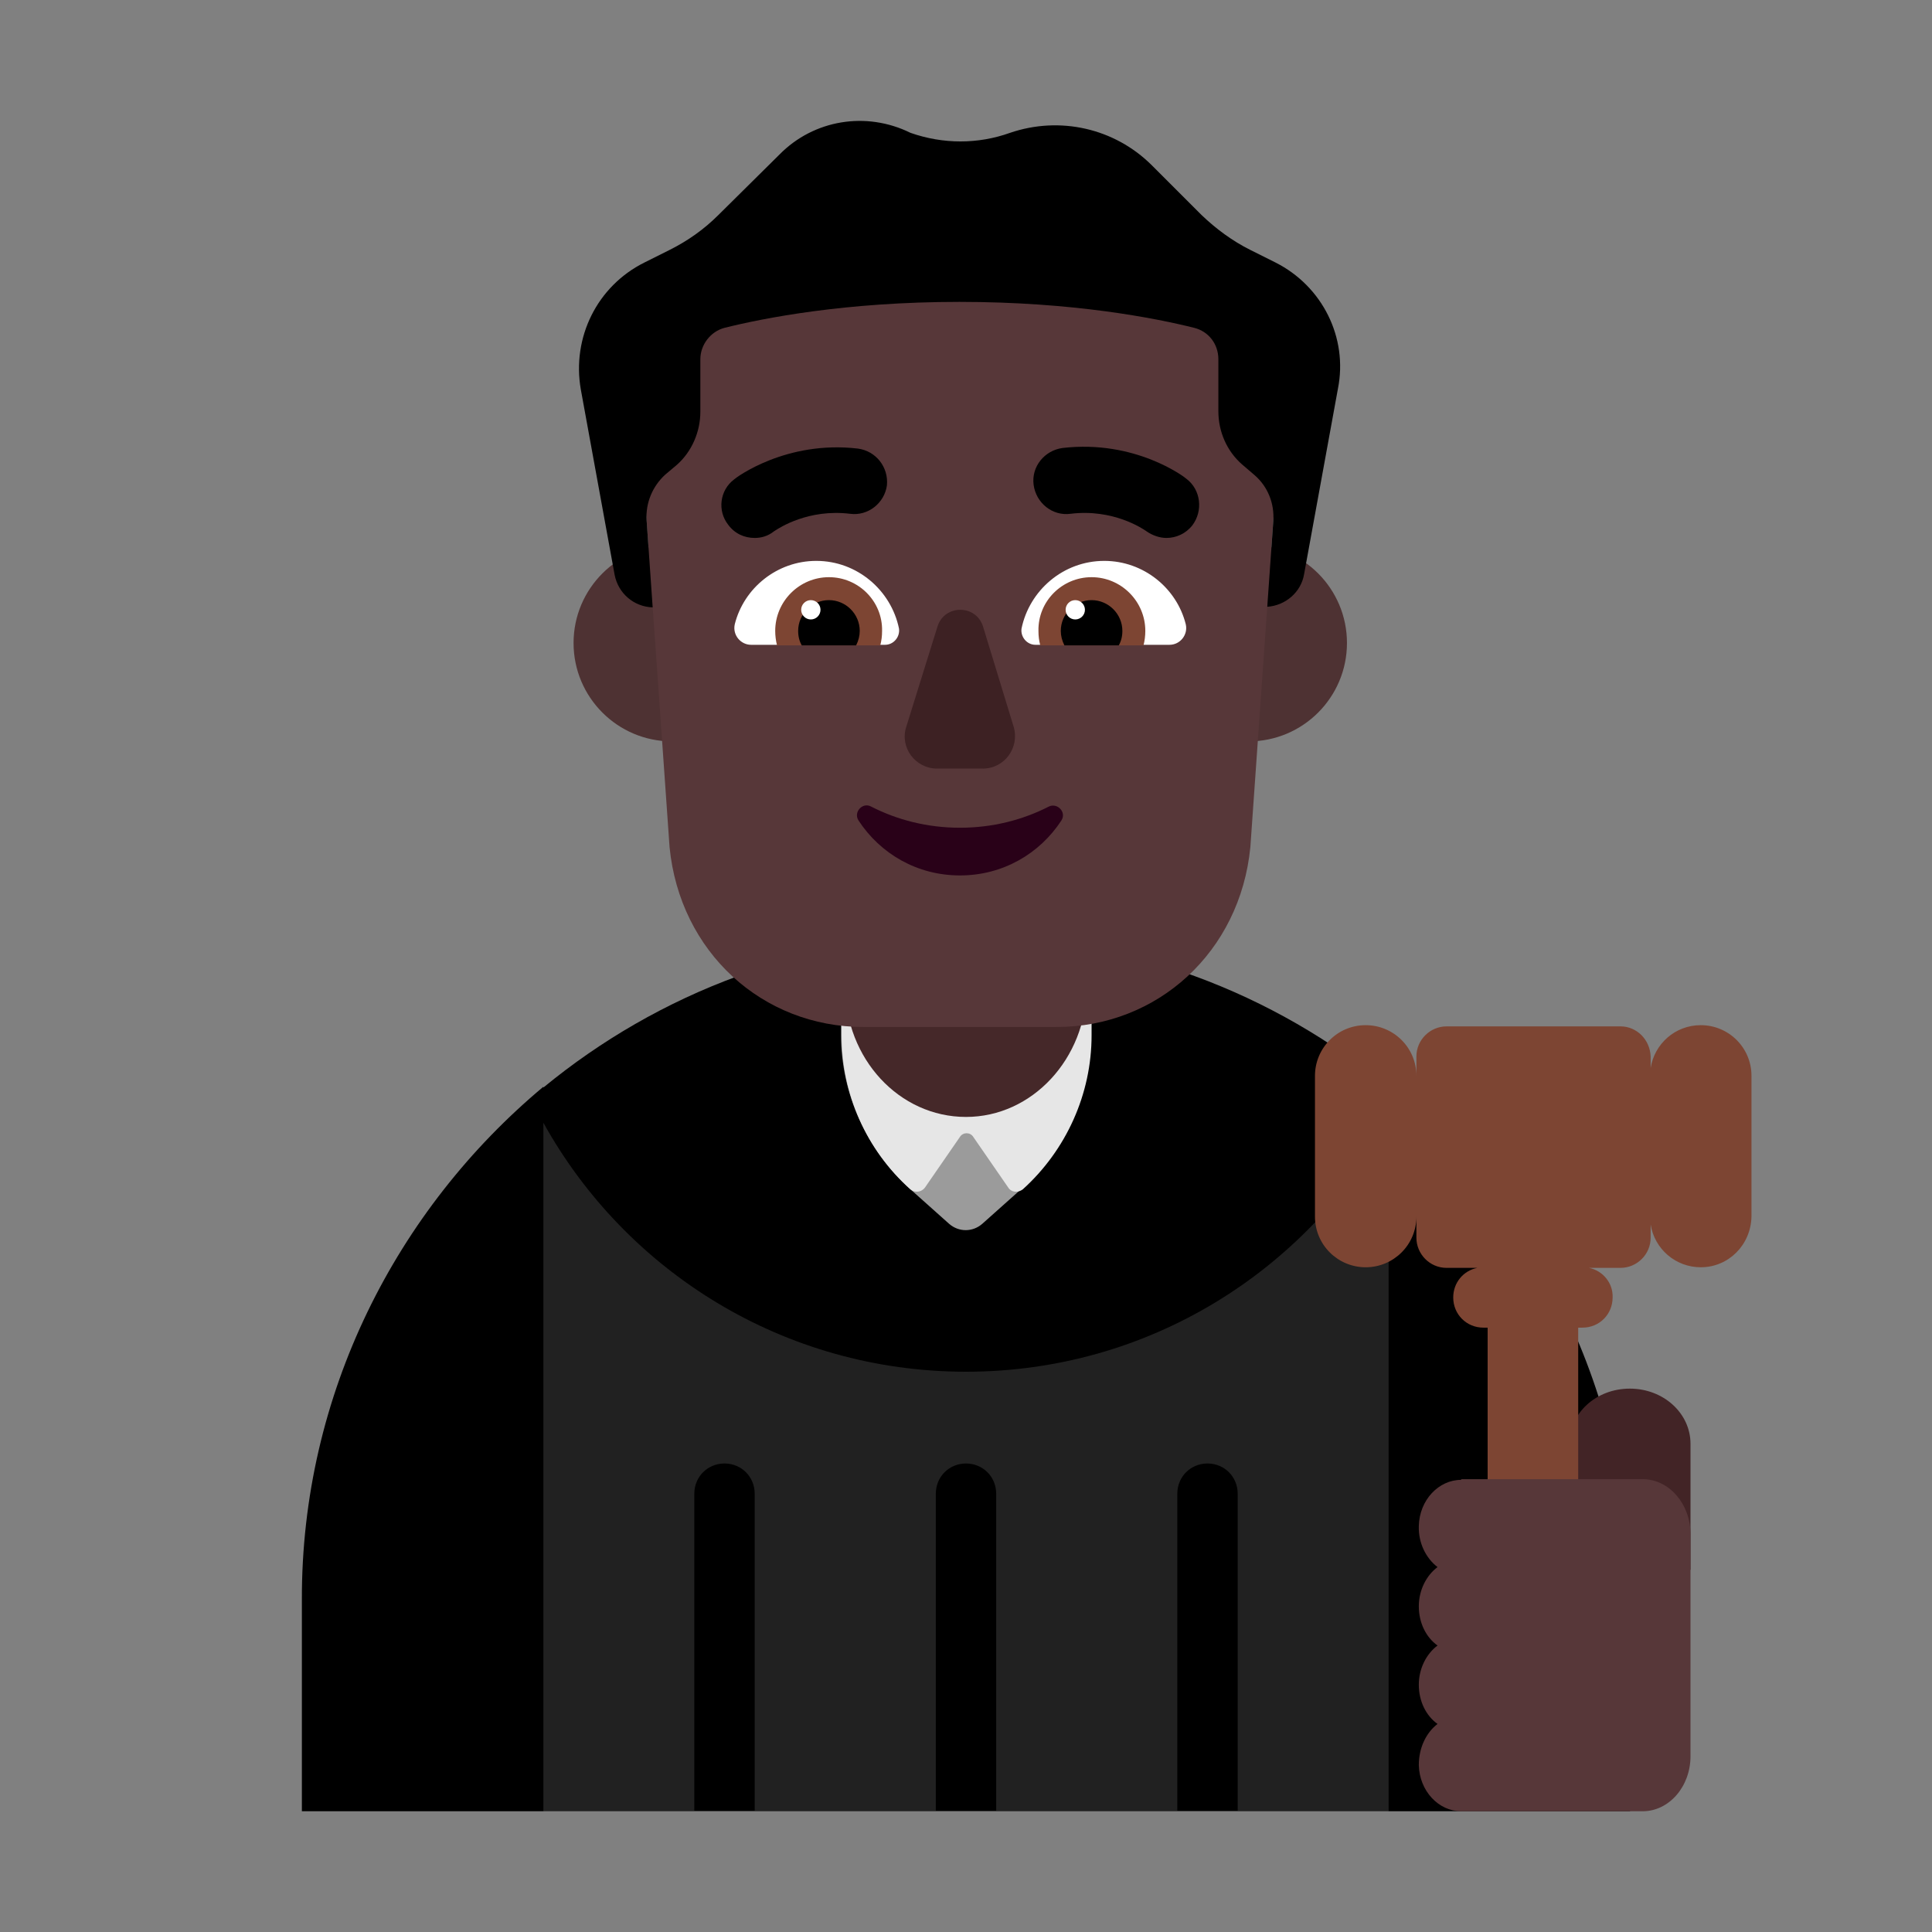<svg width="32" height="32" viewBox="0 0 32 32" fill="none" xmlns="http://www.w3.org/2000/svg">
<rect x="0" y="0" width="32" height="32" fill="#808080" stroke="none"/>
<path d="M23 30L25 24L23 18.5H9L7 24L9 30H23Z" fill="#212121"/>
<path d="M23 30V18.593C21.63 21.054 19.018 22.72 16 22.72C12.983 22.72 10.363 21.055 9 18.596V30H5V26.5C4.99 23.09 6.57 20.03 9 18V18.013C10.901 16.448 13.339 15.5 16 15.5C18.661 15.5 21.099 16.439 23 18.012V18C25.45 20.02 27 23.09 27 26.5V30H23Z" fill="black"/>
<path d="M12.5 29.99V24.74C12.5 24.46 12.28 24.24 12 24.24C11.72 24.24 11.5 24.46 11.5 24.74V29.99H12.5Z" fill="black"/>
<path d="M16.5 29.99V24.74C16.5 24.46 16.28 24.24 16 24.24C15.72 24.24 15.5 24.46 15.5 24.74V29.99H16.5Z" fill="black"/>
<path d="M20.5 29.99V24.74C20.5 24.46 20.28 24.24 20 24.24C19.72 24.24 19.5 24.46 19.5 24.74V29.99H20.5Z" fill="black"/>
<path d="M16.92 19.69L16.27 20.27C16.11 20.41 15.88 20.41 15.72 20.27L15.07 19.69C14.35 19.04 13.93 18.11 13.93 17.14V14.05C13.94 12.92 14.86 12 16 12C17.14 12 18.06 12.92 18.06 14.06V17.15C18.05 18.12 17.64 19.04 16.92 19.69Z" fill="#9B9B9B"/>
<path d="M18.05 15.21H16H13.94V17.15C13.94 18.12 14.35 19.05 15.08 19.7C15.15 19.76 15.26 19.75 15.32 19.67L15.9 18.83C15.95 18.75 16.07 18.75 16.12 18.83L16.7 19.67C16.75 19.75 16.86 19.76 16.94 19.7C17.66 19.05 18.08 18.12 18.08 17.15V15.21H18.05Z" fill="#E6E6E6"/>
<path d="M26.995 23C27.552 23 28 23.407 28 23.914V26H26V23.914C25.989 23.407 26.437 23 26.995 23Z" fill="#422426"/>
<path d="M22.62 20.99C22.16 20.99 21.78 20.62 21.78 20.15V17.82C21.78 17.36 22.15 16.98 22.62 16.98C23.08 16.98 23.46 17.35 23.46 17.82V18L23.46 17.5C23.46 17.22 23.69 17 23.96 17H26.84C27.11 17 27.33 17.22 27.34 17.5V17.69C27.402 17.291 27.745 16.98 28.17 16.98C28.63 16.98 29.01 17.35 29.01 17.82V20.15C29 20.62 28.63 20.99 28.17 20.99C27.754 20.99 27.403 20.687 27.34 20.281V20.5C27.34 20.78 27.11 21 26.84 21H26.32C26.55 21.047 26.719 21.253 26.71 21.49C26.71 21.77 26.49 21.99 26.21 21.99H26.14V27.37H24.64V21.99H24.57C24.29 21.99 24.07 21.77 24.07 21.49C24.07 21.245 24.238 21.046 24.468 21H23.96C23.68 21 23.46 20.77 23.46 20.5V20L23.46 20.15C23.46 20.62 23.08 20.99 22.62 20.99Z" fill="#7D4533"/>
<path d="M24.202 24.511C23.828 24.511 23.51 24.846 23.5 25.275C23.491 25.558 23.619 25.809 23.81 25.956C23.628 26.092 23.5 26.333 23.5 26.606C23.5 26.878 23.619 27.119 23.81 27.255C23.628 27.391 23.5 27.632 23.5 27.905C23.5 28.177 23.619 28.418 23.81 28.554C23.619 28.701 23.5 28.952 23.5 29.235C23.51 29.665 23.828 30 24.202 30H27.208C27.645 30 28 29.591 28 29.089V25.411C28 24.909 27.645 24.5 27.208 24.5H24.202V24.511Z" fill="#573739"/>
<path d="M16 18.5C14.893 18.5 14 17.535 14 16.338V13.651C14 12.466 14.893 11.5 16 11.5C17.107 11.5 18 12.466 18 13.662V16.349C17.99 17.535 17.097 18.5 16 18.5Z" fill="#452829"/>
<path d="M12.76 10.65C12.76 11.55 12.03 12.28 11.13 12.28C10.23 12.28 9.5 11.55 9.5 10.65C9.5 9.75 10.23 9.02 11.13 9.02C12.03 9.02 12.76 9.75 12.76 10.65Z" fill="#4E3233"/>
<path d="M22.31 10.65C22.31 11.55 21.58 12.28 20.68 12.28C19.78 12.28 19.05 11.55 19.05 10.65C19.05 9.75 19.78 9.02 20.68 9.02C21.58 9.02 22.31 9.75 22.31 10.65Z" fill="#4E3233"/>
<path d="M15.46 3.37C12.69 3.37 10.51 5.72 10.7 8.48L11.09 14.03C11.26 15.77 12.63 17.01 14.3 17.01H17.5C19.17 17.01 20.54 15.77 20.71 14.03L21.1 8.48C21.29 5.72 19.11 3.37 16.34 3.37H15.46Z" fill="#573739"/>
<path d="M18.99 8.8C19.09 8.87 19.21 8.91 19.32 8.91C19.48 8.91 19.64 8.84 19.75 8.7C19.93 8.46 19.89 8.11 19.65 7.93C19.62 7.9 18.8 7.28 17.6 7.42C17.3 7.46 17.08 7.73 17.12 8.03C17.16 8.33 17.43 8.55 17.73 8.51C18.439 8.423 18.93 8.759 18.986 8.797C18.988 8.799 18.99 8.8 18.99 8.8Z" fill="black"/>
<path d="M12.06 8.69C12.17 8.84 12.33 8.91 12.5 8.91C12.61 8.91 12.72 8.88 12.82 8.8C12.82 8.8 12.825 8.797 12.831 8.793C12.91 8.741 13.391 8.426 14.08 8.51C14.38 8.55 14.65 8.33 14.69 8.04C14.72 7.74 14.51 7.47 14.21 7.43C13.02 7.29 12.19 7.91 12.16 7.94C11.92 8.12 11.88 8.46 12.06 8.69Z" fill="black"/>
<path d="M12.17 10.34C12.32 9.74 12.87 9.29 13.52 9.29C14.2 9.29 14.76 9.78 14.89 10.41C14.91 10.55 14.8 10.68 14.66 10.68H12.44C12.27 10.68 12.13 10.52 12.17 10.34Z" fill="white"/>
<path d="M19.64 10.34C19.49 9.74 18.94 9.29 18.29 9.29C17.61 9.29 17.05 9.78 16.92 10.41C16.9 10.55 17.01 10.68 17.15 10.68H19.37C19.55 10.68 19.68 10.51 19.64 10.34Z" fill="white"/>
<path d="M12.84 10.45C12.84 9.96 13.24 9.56 13.73 9.56C14.22 9.56 14.62 9.96 14.61 10.45C14.61 10.54 14.6 10.61 14.58 10.69H12.87C12.85 10.61 12.84 10.53 12.84 10.45Z" fill="#7D4533"/>
<path d="M18.97 10.45C18.97 9.96 18.57 9.56 18.08 9.56C17.59 9.56 17.19 9.96 17.2 10.45C17.2 10.54 17.21 10.61 17.23 10.69H18.94C18.96 10.61 18.97 10.53 18.97 10.45Z" fill="#7D4533"/>
<path d="M13.73 9.94C14.01 9.94 14.24 10.17 14.24 10.45C14.24 10.53 14.22 10.61 14.18 10.69H13.28C13.24 10.62 13.22 10.54 13.22 10.45C13.22 10.17 13.45 9.94 13.73 9.94Z" fill="black"/>
<path d="M18.08 9.94C17.8 9.94 17.57 10.17 17.57 10.45C17.57 10.53 17.59 10.61 17.63 10.69H18.53C18.57 10.62 18.59 10.54 18.59 10.45C18.59 10.17 18.36 9.94 18.08 9.94Z" fill="black"/>
<path d="M13.59 10.1C13.59 10.188 13.518 10.26 13.43 10.26C13.342 10.26 13.27 10.188 13.27 10.1C13.27 10.012 13.342 9.94 13.43 9.94C13.518 9.94 13.59 10.012 13.59 10.1Z" fill="white"/>
<path d="M17.97 10.1C17.97 10.188 17.898 10.26 17.81 10.26C17.721 10.26 17.65 10.188 17.65 10.1C17.65 10.012 17.721 9.94 17.81 9.94C17.898 9.94 17.97 10.012 17.97 10.1Z" fill="white"/>
<path d="M15.53 10.37L15.01 12.04C14.9 12.38 15.16 12.73 15.52 12.73H16.28C16.64 12.73 16.89 12.38 16.79 12.04L16.28 10.37C16.16 10.01 15.65 10.01 15.53 10.37Z" fill="#3D2123"/>
<path d="M21.13 4.35L20.71 4.14C20.41 3.99 20.14 3.79 19.9 3.56L19.08 2.74C18.46 2.12 17.55 1.92 16.73 2.2C16.2 2.39 15.62 2.39 15.08 2.2C14.35 1.84 13.48 1.98 12.91 2.56L11.9 3.56C11.66 3.8 11.39 3.99 11.09 4.14L10.67 4.35C9.89 4.74 9.47 5.59 9.62 6.45L10.18 9.52C10.24 9.83 10.5 10.05 10.81 10.06C10.81 10.06 10.75 9.19 10.71 8.62C10.69 8.33 10.81 8.05 11.02 7.86L11.21 7.7C11.46 7.48 11.6 7.15 11.6 6.82V5.95C11.6 5.71 11.77 5.49 12 5.43C12.64 5.27 14 5 15.89 5C17.78 5 19.14 5.27 19.78 5.43C20.02 5.49 20.18 5.7 20.18 5.95V6.81C20.18 7.15 20.32 7.47 20.57 7.69L20.78 7.87C21 8.06 21.11 8.34 21.09 8.63C21.05 9.19 20.99 10.05 20.99 10.05C21.29 10.03 21.55 9.81 21.6 9.51L22.16 6.44C22.33 5.59 21.9 4.74 21.13 4.35Z" fill="black"/>
<path d="M15.9 13.71C15.36 13.71 14.86 13.58 14.43 13.36C14.29 13.28 14.13 13.45 14.22 13.59C14.58 14.14 15.19 14.5 15.9 14.5C16.61 14.5 17.22 14.14 17.58 13.59C17.67 13.45 17.51 13.29 17.37 13.36C16.94 13.58 16.44 13.71 15.9 13.71Z" fill="#290118"/>
</svg>
